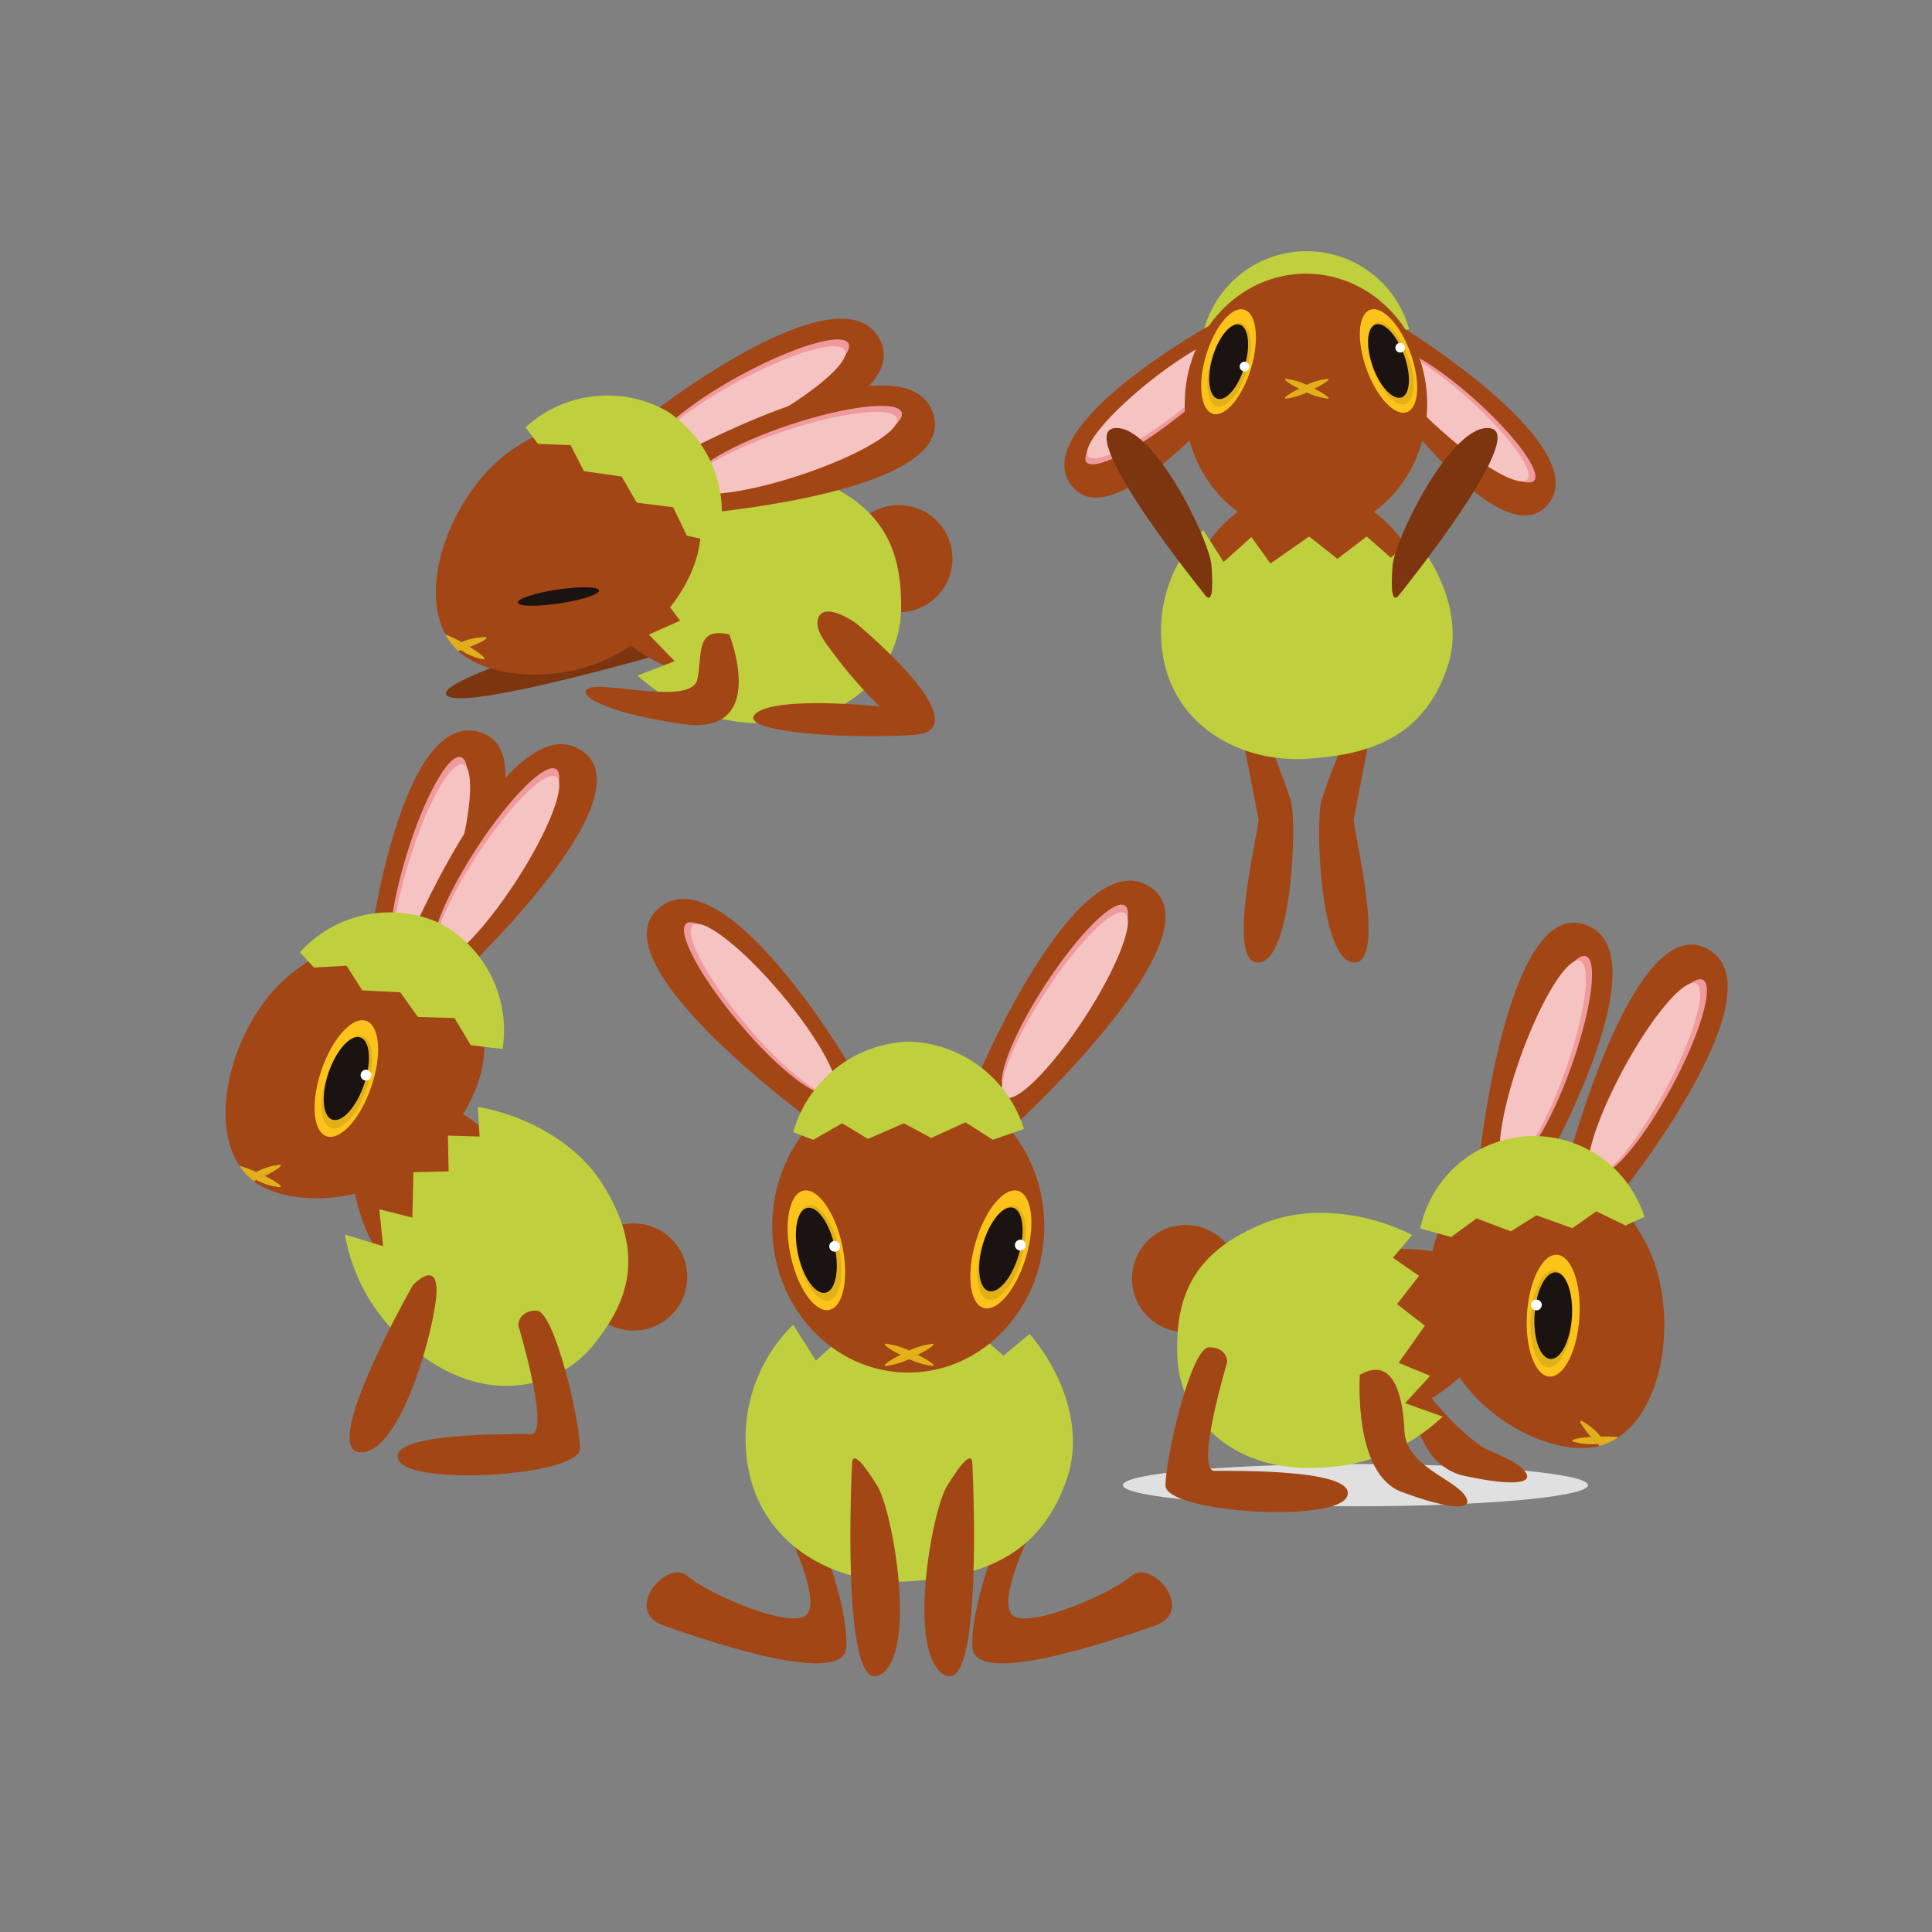 <svg xmlns="http://www.w3.org/2000/svg" xmlns:xlink="http://www.w3.org/1999/xlink" width="200" height="200" viewBox="0 0 200 200">
  <rect x="0" y="0" width="200" height="200" fill="#808080" stroke="none"/>
  <defs>
    <clipPath id="clip-path">
      <rect id="長方形_719" data-name="長方形 719" width="156.848" height="148.352" fill="none"/>
    </clipPath>
    <clipPath id="clip-path-3">
      <rect id="長方形_713" data-name="長方形 713" width="48.153" height="4.374" transform="translate(94.236 125.556)" fill="none"/>
    </clipPath>
    <clipPath id="clip-path-4">
      <rect id="長方形_714" data-name="長方形 714" width="48.152" height="4.374" transform="translate(47.826 143.978)" fill="none"/>
    </clipPath>
    <clipPath id="clip-path-5">
      <rect id="長方形_715" data-name="長方形 715" width="48.152" height="4.374" transform="translate(0 123.431)" fill="none"/>
    </clipPath>
    <clipPath id="clip-path-6">
      <rect id="長方形_716" data-name="長方形 716" width="54.175" height="6.013" transform="translate(21.61 45.735)" fill="none"/>
    </clipPath>
    <clipPath id="clip-path-7">
      <rect id="長方形_717" data-name="長方形 717" width="28.667" height="3.333" transform="translate(98.842 78.782)" fill="none"/>
    </clipPath>
  </defs>
  <g id="グループ_1324" data-name="グループ 1324" transform="translate(-1090 -1029)">
    <rect id="長方形_725" data-name="長方形 725" width="200" height="200" transform="translate(1090 1029)" fill="none"/>
    <g id="グループ_1316" data-name="グループ 1316" transform="translate(1112 1055)">
      <g id="グループ_1315" data-name="グループ 1315" clip-path="url(#clip-path)">
        <g id="グループ_1314" data-name="グループ 1314">
          <g id="グループ_1313" data-name="グループ 1313" clip-path="url(#clip-path)">
            <g id="グループ_1300" data-name="グループ 1300" style="mix-blend-mode: multiply;isolation: isolate">
              <g id="グループ_1299" data-name="グループ 1299">
                <g id="グループ_1298" data-name="グループ 1298" clip-path="url(#clip-path-3)">
                  <path id="パス_2460" data-name="パス 2460" d="M142.389,127.744c0,1.208-10.778,2.186-24.075,2.186s-24.077-.978-24.077-2.186,10.778-2.188,24.077-2.188,24.075.979,24.075,2.188" fill="#e0e0e0"/>
                </g>
              </g>
            </g>
            <path id="パス_2464" data-name="パス 2464" d="M24.846,74.931c-5.232-4.894-10.13-5.327-16.7-.131C2.464,79.295-.668,89.5,2.8,94.687a14.889,14.889,0,0,1,1.735.642,6.464,6.464,0,0,1,2.49-.748c.22.1-.484.6-1.611,1.157,1.127.557,1.831,1.053,1.611,1.153a6.406,6.406,0,0,1-2.49-.744c-.094.041-.183.077-.275.115.028.021.052.046.079.066,3.792,2.834,13.348,2.472,18.882-3.446s6.86-13.056,1.629-17.951" fill="#a34616"/>
            <path id="パス_2465" data-name="パス 2465" d="M4.081,95.531c.152-.07.3-.137.449-.2A14.846,14.846,0,0,0,2.8,94.687a6.752,6.752,0,0,0,.861,1.048c.137-.068.277-.137.424-.2" fill="#e3b019"/>
            <path id="パス_2466" data-name="パス 2466" d="M4.53,96.147a6.372,6.372,0,0,0,2.49.744c.22-.1-.483-.6-1.61-1.153-.139.069-.281.139-.432.209s-.3.136-.448.2" fill="#e3b019"/>
            <path id="パス_2467" data-name="パス 2467" d="M5.41,95.738c1.127-.558,1.83-1.053,1.61-1.156a6.429,6.429,0,0,0-2.49.748c.147.064.3.131.447.2s.294.139.433.207" fill="#e3b019"/>
            <path id="パス_2468" data-name="パス 2468" d="M4.081,95.947c-.142-.067-.277-.133-.409-.2a6.865,6.865,0,0,0,.584.513c.092-.039.18-.075.274-.116-.148-.064-.3-.132-.449-.2" fill="#e3b019"/>
            <path id="パス_2469" data-name="パス 2469" d="M3.657,95.735l-.008,0,.023.012-.015-.015" fill="#e3b019"/>
            <path id="パス_2470" data-name="パス 2470" d="M3.657,95.735l.015.015c.131.064.266.13.409.2s.3.136.449.2c.148-.064.3-.132.448-.2s.293-.14.432-.209c-.139-.068-.282-.138-.433-.207s-.3-.137-.447-.2c-.148.064-.3.131-.449.2s-.287.136-.424.2" fill="#e3b019"/>
            <path id="パス_2471" data-name="パス 2471" d="M14.727,97.45S16.607,109.3,26.762,109.3s3.949-16.173,1.505-18.243a16.618,16.618,0,0,0-4.514-2.82Z" fill="#a34616"/>
            <path id="パス_2472" data-name="パス 2472" d="M49.142,106.195a5.548,5.548,0,1,1-5.548-5.548,5.549,5.549,0,0,1,5.548,5.548" fill="#a34616"/>
            <path id="パス_2473" data-name="パス 2473" d="M27.454,88.585l.195,3.071-3.282-.1.074,3.708-3.641.08-.113,4.7-3.422-.862L17.656,103l-3.948-1.2A19.2,19.2,0,0,0,20.4,113.312c7.221,6.278,15.174,4.8,19.122-.191,3.255-4.11,5.61-9.142.735-16.721-2.641-4.1-7.808-6.963-12.8-7.815" fill="#c0cf3d"/>
            <path id="パス_2474" data-name="パス 2474" d="M16.135,72.642S19.368,47.09,27.761,49.815s-6.427,27.156-6.427,27.156l-5.5-1.33" fill="#a34616"/>
            <path id="パス_2475" data-name="パス 2475" d="M24.715,63.953c-1.834,6-4.358,10.548-5.639,10.157s-.831-5.573,1-11.574,4.36-10.547,5.639-10.156.832,5.573-1,11.573" fill="#ef9b9e"/>
            <path id="パス_2476" data-name="パス 2476" d="M24.938,64.717c-1.835,6-4.36,10.549-5.639,10.157s-.833-5.573,1-11.573,4.36-10.548,5.639-10.158.831,5.572-1,11.574" fill="#f6c3c3"/>
            <path id="パス_2477" data-name="パス 2477" d="M20.748,70.43S30.934,46.775,38.242,51.716,24.547,76.03,24.547,76.03l-4.915-2.8" fill="#a34616"/>
            <path id="パス_2478" data-name="パス 2478" d="M31.4,64.458c-3.425,5.258-7.11,8.928-8.23,8.2s.744-5.585,4.168-10.842,7.109-8.927,8.231-8.2S34.825,59.2,31.4,64.458" fill="#ef9b9e"/>
            <path id="パス_2479" data-name="パス 2479" d="M31.4,65.253c-3.425,5.257-7.111,8.929-8.23,8.2s.742-5.585,4.168-10.844,7.11-8.927,8.232-8.2-.745,5.583-4.17,10.842" fill="#f6c3c3"/>
            <path id="パス_2480" data-name="パス 2480" d="M16.426,86.534c-1.131,3.3-3.2,5.578-4.622,5.091s-1.655-3.558-.524-6.856,3.2-5.579,4.623-5.09,1.655,3.556.523,6.855" fill="#fcc31b"/>
            <path id="パス_2481" data-name="パス 2481" d="M15.956,86.711c-.9,2.631-2.551,4.447-3.684,4.059s-1.32-2.836-.416-5.467,2.551-4.448,3.683-4.059,1.32,2.837.417,5.467" fill="#e3b019"/>
            <path id="パス_2482" data-name="パス 2482" d="M15.685,86.279c-.805,2.347-2.278,3.97-3.289,3.623s-1.179-2.532-.375-4.879,2.28-3.971,3.291-3.625,1.179,2.534.373,4.881" fill="#1a1311"/>
            <path id="パス_2483" data-name="パス 2483" d="M16.413,85.477a.557.557,0,1,1-.347-.708.559.559,0,0,1,.347.708" fill="#fff"/>
            <path id="パス_2484" data-name="パス 2484" d="M13.876,73.967l1.62,2.555,3.944.2,1.816,2.549,3.787.119,1.691,2.8,3.291.405a12.551,12.551,0,0,0-6.474-13.017,12.538,12.538,0,0,0-14.5,3l1.459,1.585Z" fill="#c0cf3d"/>
            <path id="パス_2485" data-name="パス 2485" d="M20.744,107.041s-9.779,17.112-5.454,17.3,7.9-13.54,7.9-16.738-2.444-.564-2.444-.564" fill="#a34616"/>
            <path id="パス_2486" data-name="パス 2486" d="M31.652,111.178s3.384,11.283,1.316,11.283-14.856-.188-13.729,2.632,18.807,1.693,18.807-1.127-2.634-14.293-4.514-14.293-1.88,1.505-1.88,1.505" fill="#a34616"/>
            <path id="パス_2487" data-name="パス 2487" d="M59.758,133s3.636,7.473,1.412,8.383-9.895-2.425-12.017-4.242-6.765,3.635-2.422,5.15,18.681,6.462,18.883,2.222S62.888,133.1,62.888,133.1" fill="#a34616"/>
            <path id="パス_2488" data-name="パス 2488" d="M84.519,133s-3.637,7.473-1.414,8.383,9.9-2.425,12.017-4.242,6.767,3.635,2.424,5.15-18.681,6.462-18.885,2.222S81.389,133.1,81.389,133.1" fill="#a34616"/>
            <path id="パス_2489" data-name="パス 2489" d="M84.579,112.093l-2.7,2.246-2.8-2.459-3.4,2.6-3.285-2.6-4.5,3.142-2.211-3.084-3.224,2.9-2.353-3.7A16.414,16.414,0,0,0,55.216,123.9c.486,9.559,8.878,14.338,17.027,13.791,6.716-.448,13.5-2.183,16.3-10.926,1.516-4.736-.36-10.46-3.961-14.676" fill="#c0cf3d"/>
            <path id="パス_2490" data-name="パス 2490" d="M79.616,84.552S89.8,60.9,97.109,65.839s-13.7,24.313-13.7,24.313l-4.913-2.8" fill="#a34616"/>
            <path id="パス_2491" data-name="パス 2491" d="M90.269,78.581c-3.426,5.257-7.11,8.928-8.232,8.2s.746-5.585,4.17-10.842,7.108-8.927,8.231-8.2-.744,5.586-4.169,10.844" fill="#ef9b9e"/>
            <path id="パス_2492" data-name="パス 2492" d="M90.271,79.375c-3.426,5.257-7.111,8.929-8.231,8.2s.743-5.585,4.169-10.843,7.109-8.927,8.23-8.2-.743,5.584-4.168,10.842" fill="#f6c3c3"/>
            <path id="パス_2493" data-name="パス 2493" d="M65.6,83.705S52.811,62.26,46.157,68.051,62.695,90.526,62.695,90.526l4.116-4.507" fill="#a34616"/>
            <path id="パス_2494" data-name="パス 2494" d="M54.49,79.869c4.034,4.805,8.137,8,9.162,7.141S62.237,81.555,58.2,76.752s-8.137-8-9.163-7.141,1.416,5.453,5.452,10.258" fill="#ef9b9e"/>
            <path id="パス_2495" data-name="パス 2495" d="M55.189,80.039c4.036,4.8,8.14,8,9.165,7.14S62.938,81.725,58.9,76.92s-8.139-8-9.164-7.141,1.415,5.454,5.451,10.26" fill="#f6c3c3"/>
            <path id="パス_2496" data-name="パス 2496" d="M72.02,85.813c7.778,0,14.084,6.777,14.084,15.138S79.8,116.088,72.02,116.088s-14.083-6.778-14.083-15.137S64.243,85.813,72.02,85.813" fill="#a34616"/>
            <path id="パス_2497" data-name="パス 2497" d="M84.218,104.107c-.983,3.344-2.951,5.714-4.393,5.29s-1.81-3.482-.825-6.826,2.952-5.715,4.393-5.29,1.81,3.48.825,6.826" fill="#fcc31b"/>
            <path id="パス_2498" data-name="パス 2498" d="M83.757,104.305c-.784,2.666-2.353,4.556-3.5,4.217s-1.442-2.775-.657-5.443,2.352-4.555,3.5-4.217,1.443,2.775.657,5.443" fill="#e3b019"/>
            <path id="パス_2499" data-name="パス 2499" d="M83.467,103.884c-.7,2.38-2.1,4.067-3.126,3.765s-1.29-2.478-.59-4.857,2.1-4.069,3.128-3.767,1.289,2.479.588,4.859" fill="#1a1311"/>
            <path id="パス_2500" data-name="パス 2500" d="M84.159,103.051a.558.558,0,1,1-.378-.692.558.558,0,0,1,.378.692" fill="#fff"/>
            <path id="パス_2501" data-name="パス 2501" d="M65.17,102.853c.739,3.406.15,6.429-1.317,6.746s-3.26-2.184-4-5.592-.151-6.429,1.317-6.749,3.258,2.187,4,5.595" fill="#fcc31b"/>
            <path id="パス_2502" data-name="パス 2502" d="M64.859,103.247c.591,2.718.12,5.127-1.05,5.381s-2.6-1.742-3.187-4.46-.121-5.127,1.049-5.381,2.6,1.743,3.188,4.46" fill="#e3b019"/>
            <path id="パス_2503" data-name="パス 2503" d="M64.4,103.02c.526,2.423.107,4.573-.937,4.8s-2.32-1.556-2.847-3.979-.107-4.577.938-4.8,2.319,1.556,2.846,3.983" fill="#1a1311"/>
            <path id="パス_2504" data-name="パス 2504" d="M64.948,102.9a.557.557,0,1,1-.663-.426.557.557,0,0,1,.663.426" fill="#fff"/>
            <path id="パス_2505" data-name="パス 2505" d="M72.559,114.042c1.375.638,2.29,1.25,2.043,1.362a7.727,7.727,0,0,1-2.941-.946c-1.373-.639-2.289-1.248-2.039-1.363a7.786,7.786,0,0,1,2.937.947" fill="#e3b019"/>
            <path id="パス_2506" data-name="パス 2506" d="M71.663,114.042A7.781,7.781,0,0,1,74.6,113.1c.247.115-.668.724-2.043,1.363a7.717,7.717,0,0,1-2.937.946c-.25-.113.666-.724,2.041-1.362" fill="#e3b019"/>
            <path id="パス_2507" data-name="パス 2507" d="M65.19,90.282,67.846,91.9l3.725-1.615L74.4,91.8l3.545-1.616,2.834,1.805L84,90.867a12.9,12.9,0,0,0-11.9-9.041A12.887,12.887,0,0,0,60.112,91.2l2.066.795Z" fill="#c0cf3d"/>
            <path id="パス_2508" data-name="パス 2508" d="M78.661,125.615s1.212,23.823-2.826,21.8-1.412-16.958.2-19.582,2.623-3.634,2.623-2.222" fill="#a34616"/>
            <path id="パス_2509" data-name="パス 2509" d="M66.2,125.615s-1.211,23.823,2.826,21.8,1.412-16.958-.2-19.582S66.2,124.2,66.2,125.615" fill="#a34616"/>
            <path id="パス_2510" data-name="パス 2510" d="M119.826,50.074s-1.53,7.958-1.684,8.722,3.521,14.995,0,14.842S114.164,59.1,114.777,56.96s2.6-6.886,2.6-6.886Z" fill="#a34616"/>
            <path id="パス_2511" data-name="パス 2511" d="M106.592,50.074s1.53,7.958,1.684,8.722-3.52,14.995,0,14.842,3.979-14.536,3.366-16.678-2.6-6.886-2.6-6.886Z" fill="#a34616"/>
            <path id="パス_2512" data-name="パス 2512" d="M113.191,24.668c6.934,0,12.553,6.04,12.553,13.491S120.125,51.65,113.191,51.65s-12.552-6.04-12.552-13.491,5.62-13.491,12.552-13.491" fill="#a34616"/>
            <path id="パス_2513" data-name="パス 2513" d="M107.1,7.537l2.369,1.439,3.32-1.439,2.524,1.355,3.16-1.441L121,9.061l2.866-1a11.009,11.009,0,0,0-21.29.294l1.841.709Z" fill="#c0cf3d"/>
            <path id="パス_2514" data-name="パス 2514" d="M124.385,29.731l-2.409,2-2.491-2.192-3.036,2.312-2.926-2.312-4.011,2.8-1.969-2.748-2.874,2.584-2.1-3.3a14.625,14.625,0,0,0-4.356,11.376c.433,8.521,7.911,12.78,15.174,12.292,5.986-.4,12.033-1.944,14.525-9.736,1.351-4.222-.32-9.322-3.53-13.08" fill="#c0cf3d"/>
            <path id="パス_2515" data-name="パス 2515" d="M124.009,8.416s19.453,12.185,14.107,17.95S118.56,11,118.56,11l3.135-3.948" fill="#a34616"/>
            <path id="パス_2516" data-name="パス 2516" d="M127.823,18.61c-4.167-3.73-6.9-7.475-6.1-8.364s4.819,1.415,8.985,5.144,6.9,7.476,6.1,8.366-4.819-1.416-8.984-5.146" fill="#ef9b9e"/>
            <path id="パス_2517" data-name="パス 2517" d="M127.12,18.5c-4.164-3.73-6.9-7.476-6.1-8.364s4.82,1.413,8.987,5.144,6.9,7.477,6.1,8.365-4.818-1.415-8.985-5.145" fill="#f6c3c3"/>
            <path id="パス_2518" data-name="パス 2518" d="M103.529,7.513S84.038,18.251,88.991,24.356s20.526-14.045,20.526-14.045l-3.89-3.8" fill="#a34616"/>
            <path id="パス_2519" data-name="パス 2519" d="M99.774,17.294c4.4-3.448,7.376-7.005,6.64-7.944s-4.9,1.094-9.305,4.545-7.375,7-6.638,7.942,4.9-1.1,9.3-4.543" fill="#ef9b9e"/>
            <path id="パス_2520" data-name="パス 2520" d="M99.946,16.675c4.4-3.448,7.375-7.006,6.64-7.945s-4.9,1.094-9.3,4.544-7.376,7-6.641,7.943,4.9-1.093,9.305-4.542" fill="#f6c3c3"/>
            <path id="パス_2521" data-name="パス 2521" d="M113.191,2.329c6.934,0,12.553,6.04,12.553,13.491s-5.619,13.491-12.553,13.491-12.552-6.039-12.552-13.491,5.62-13.491,12.552-13.491" fill="#a34616"/>
            <path id="パス_2522" data-name="パス 2522" d="M124.019,10.55c1.051,2.925.882,5.663-.378,6.117s-3.134-1.554-4.184-4.478-.882-5.664.378-6.117,3.133,1.553,4.184,4.478" fill="#fcc31b"/>
            <path id="パス_2523" data-name="パス 2523" d="M123.791,10.936c.839,2.331.7,4.515-.3,4.876s-2.5-1.237-3.337-3.569-.7-4.517.3-4.877,2.5,1.236,3.335,3.57" fill="#e3b019"/>
            <path id="パス_2524" data-name="パス 2524" d="M123.361,10.786c.747,2.081.628,4.031-.269,4.352s-2.231-1.1-2.979-3.184-.627-4.032.271-4.355,2.229,1.106,2.977,3.187" fill="#1a1311"/>
            <path id="パス_2525" data-name="パス 2525" d="M123.421,9.822a.5.5,0,1,1-.635-.3.5.5,0,0,1,.635.3" fill="#fff"/>
            <path id="パス_2526" data-name="パス 2526" d="M107.5,12.144c-.894,2.975-2.659,5.076-3.941,4.69s-1.6-3.111-.7-6.086,2.66-5.079,3.942-4.693,1.6,3.11.7,6.089" fill="#fcc31b"/>
            <path id="パス_2527" data-name="パス 2527" d="M107.094,12.316c-.714,2.374-2.121,4.049-3.143,3.742s-1.272-2.48-.559-4.853,2.12-4.05,3.142-3.743,1.273,2.482.56,4.854" fill="#e3b019"/>
            <path id="パス_2528" data-name="パス 2528" d="M106.835,11.942c-.636,2.117-1.891,3.611-2.8,3.339s-1.137-2.216-.5-4.333,1.894-3.613,2.806-3.341,1.136,2.216.5,4.335" fill="#1a1311"/>
            <path id="パス_2529" data-name="パス 2529" d="M107.312,12.084a.5.5,0,1,1-.333-.618.5.5,0,0,1,.333.618" fill="#fff"/>
            <path id="パス_2530" data-name="パス 2530" d="M113.672,14.052c1.225.567,2.04,1.114,1.82,1.214a6.948,6.948,0,0,1-2.619-.844c-1.224-.568-2.041-1.112-1.818-1.215a6.957,6.957,0,0,1,2.617.845" fill="#e3b019"/>
            <path id="パス_2531" data-name="パス 2531" d="M112.873,14.052a6.963,6.963,0,0,1,2.619-.845c.22.1-.595.647-1.82,1.215a6.947,6.947,0,0,1-2.617.844c-.223-.1.593-.647,1.818-1.214" fill="#e3b019"/>
            <path id="パス_2532" data-name="パス 2532" d="M102.688,35.525S89.316,19,93.285,18.334,103.2,29.81,103.413,32.546s.016,4-.725,2.979" fill="#7c350e"/>
            <path id="パス_2533" data-name="パス 2533" d="M122.886,35.525S136.257,19,132.29,18.334s-9.915,11.476-10.13,14.212-.015,4,.726,2.979" fill="#7c350e"/>
            <path id="パス_2534" data-name="パス 2534" d="M35.116,40.957s-13.463,4.191-10.541,5.206S46.42,41.719,46.42,41.719l-2.795-3.176Z" fill="#7c350e"/>
            <path id="パス_2535" data-name="パス 2535" d="M42.108,39.9s8.8,8.152,16.784,1.878S52,26.617,48.8,26.5a16.589,16.589,0,0,0-5.291.57Z" fill="#a34616"/>
            <path id="パス_2536" data-name="パス 2536" d="M75.413,28.405a5.548,5.548,0,1,1-7.79-.934,5.547,5.547,0,0,1,7.79.934" fill="#a34616"/>
            <path id="パス_2537" data-name="パス 2537" d="M46.639,25.061l2.051,2.3L46.046,29.3,48.4,32.173l-2.813,2.312L48.4,38.252,45.176,39.69l2.664,2.757L43.993,43.94a19.193,19.193,0,0,0,12.375,4.925c9.555.473,14.9-5.6,14.916-11.965.02-5.244-1.238-10.656-9.753-13.6-4.612-1.6-10.443-.651-14.892,1.763" fill="#c0cf3d"/>
            <path id="パス_2538" data-name="パス 2538" d="M44.791,17.276S65.01,1.322,69.085,9.146,45.466,24.008,45.466,24.008l-2.989-4.8" fill="#a34616"/>
            <path id="パス_2539" data-name="パス 2539" d="M57,17.094c-5.515,2.994-10.5,4.467-11.14,3.291s3.313-4.558,8.826-7.551,10.5-4.467,11.143-3.29S62.517,14.1,57,17.094" fill="#ef9b9e"/>
            <path id="パス_2540" data-name="パス 2540" d="M56.626,17.8c-5.515,2.993-10.5,4.466-11.143,3.292s3.313-4.559,8.828-7.553,10.5-4.467,11.144-3.29S62.141,14.8,56.626,17.8" fill="#f6c3c3"/>
            <path id="パス_2541" data-name="パス 2541" d="M49.274,20.585s22.72-12.128,25.348-3.708S48.749,27.33,48.749,27.33l-2.094-5.255" fill="#a34616"/>
            <path id="パス_2542" data-name="パス 2542" d="M61.325,22.565c-5.956,1.972-11.126,2.54-11.547,1.27s4.068-3.9,10.025-5.872,11.126-2.54,11.545-1.268-4.067,3.9-10.023,5.87" fill="#ef9b9e"/>
            <path id="パス_2543" data-name="パス 2543" d="M60.83,23.189c-5.956,1.971-11.127,2.539-11.547,1.27s4.067-3.9,10.024-5.872,11.128-2.539,11.547-1.269-4.066,3.9-10.024,5.871" fill="#f6c3c3"/>
            <path id="パス_2544" data-name="パス 2544" d="M47.9,22.054c-4.754-5.358-9.591-6.245-16.613-1.682-6.076,3.949-10.143,13.818-7.175,19.3a14.649,14.649,0,0,1,1.666.8,6.405,6.405,0,0,1,2.549-.512c.21.122-.536.55-1.71,1,1.069.66,1.724,1.219,1.5,1.3a6.378,6.378,0,0,1-2.409-.972c-.1.032-.191.06-.285.089.025.025.047.05.073.073,3.513,3.175,13.06,3.7,19.121-1.677S52.655,27.413,47.9,22.054" fill="#a34616"/>
            <path id="パス_2545" data-name="パス 2545" d="M25.313,40.635c.156-.056.312-.106.465-.158a14.653,14.653,0,0,0-1.667-.8,6.844,6.844,0,0,0,.761,1.123c.142-.055.288-.11.441-.164" fill="#e3b019"/>
            <path id="パス_2546" data-name="パス 2546" d="M25.7,41.292a6.384,6.384,0,0,0,2.409.972c.229-.079-.427-.638-1.5-1.3-.143.056-.292.111-.449.167s-.312.107-.464.159" fill="#e3b019"/>
            <path id="パス_2547" data-name="パス 2547" d="M26.616,40.965c1.174-.45,1.92-.878,1.71-1a6.405,6.405,0,0,0-2.549.512c.142.078.285.158.428.242s.279.165.411.246" fill="#e3b019"/>
            <path id="パス_2548" data-name="パス 2548" d="M25.273,41.048c-.136-.078-.263-.156-.389-.233a6.6,6.6,0,0,0,.534.565l.285-.089c-.144-.079-.286-.158-.43-.243" fill="#e3b019"/>
            <path id="パス_2549" data-name="パス 2549" d="M24.872,40.8l-.009,0,.022.014a.091.091,0,0,1-.013-.016" fill="#e3b019"/>
            <path id="パス_2550" data-name="パス 2550" d="M24.872,40.8a.091.091,0,0,0,.013.016c.126.077.253.155.388.233s.286.164.43.243c.152-.052.307-.1.464-.159s.305-.111.449-.167c-.132-.081-.267-.164-.411-.246s-.286-.164-.428-.242c-.152.052-.307.1-.465.158s-.3.109-.44.164" fill="#e3b019"/>
            <path id="パス_2551" data-name="パス 2551" d="M37.067,20.075l1.375,2.694,3.909.564,1.571,2.706,3.76.47,1.425,2.945,3.239.708A12.556,12.556,0,0,0,47.107,16.6,12.537,12.537,0,0,0,32.4,18.241L33.7,19.955Z" fill="#c0cf3d"/>
            <path id="パス_2552" data-name="パス 2552" d="M65.545,37.863a7.357,7.357,0,0,1,1.331.869,59.457,59.457,0,0,1,4.483,4.225c1.512,1.6,6.144,6.83,1.216,7.123-7.865.467-18.432-.389-16.322-2.226s12.812-.728,12.811-.73a45.455,45.455,0,0,1-4.683-5.343c-.594-.813-1.826-2.241-1.759-3.339.1-1.6,1.661-1.23,2.923-.579" fill="#a34616"/>
            <path id="パス_2553" data-name="パス 2553" d="M53.49,39.67s4.225,10.558-4.831,9.279-11.528-3.5-9.251-3.815,10.212,1.756,10.778-.8-.275-5.455,3.3-4.663" fill="#a34616"/>
            <path id="パス_2554" data-name="パス 2554" d="M31.607,36.38c.059.4,1.99.435,4.315.085s4.159-.951,4.1-1.346-1.991-.434-4.314-.086-4.161.953-4.1,1.347" fill="#1a1311"/>
            <path id="パス_2555" data-name="パス 2555" d="M123.918,116.819c-.257.1-.4.448-.359,1.049a14.676,14.676,0,0,0,1.822,5.393,6.152,6.152,0,0,0,3.828,3.432c5.251,1.19,7.987.974,6.472-.571-1.144-1.166-2.995-1.586-4.368-2.42a24.618,24.618,0,0,1-4.339-4.061c-.756-.769-1.276-1.7-2.035-2.413-.4-.371-.763-.513-1.021-.409" fill="#a34616"/>
            <path id="パス_2556" data-name="パス 2556" d="M129.119,116.554s-8.574,8.389-16.727,2.333,6.476-15.338,9.671-15.54a16.643,16.643,0,0,1,5.306.427Z" fill="#a34616"/>
            <path id="パス_2557" data-name="パス 2557" d="M96.279,103.049a5.548,5.548,0,1,0,7.761-1.145,5.548,5.548,0,0,0-7.761,1.145" fill="#a34616"/>
            <path id="パス_2558" data-name="パス 2558" d="M124.189,101.848,122.2,104.2l2.7,1.874L122.627,109l2.874,2.237-2.714,3.841,3.261,1.35-2.589,2.827,3.887,1.39a19.189,19.189,0,0,1-12.237,5.259c-9.539.731-15.043-5.2-15.234-11.558-.163-5.241.948-10.686,9.38-13.86,4.566-1.721,10.42-.934,14.934,1.358" fill="#c0cf3d"/>
            <path id="パス_2559" data-name="パス 2559" d="M146.6,96.494s15.914-20.25,8.082-24.309-14.815,23.649-14.815,23.649l4.807,2.977" fill="#a34616"/>
            <path id="パス_2560" data-name="パス 2560" d="M146.756,84.283c-2.982,5.521-4.445,10.51-3.27,11.146s4.552-3.322,7.535-8.84,4.445-10.513,3.268-11.15-4.552,3.324-7.533,8.844" fill="#ef9b9e"/>
            <path id="パス_2561" data-name="パス 2561" d="M146.056,84.661c-2.981,5.52-4.445,10.513-3.27,11.148s4.552-3.321,7.536-8.843,4.444-10.511,3.267-11.148-4.551,3.323-7.533,8.843" fill="#f6c3c3"/>
            <path id="パス_2562" data-name="パス 2562" d="M137.737,94.956s12.7-22.41,4.342-25.246-11.1,25.6-11.1,25.6l5.2,2.224" fill="#a34616"/>
            <path id="パス_2563" data-name="パス 2563" d="M136.061,82.86c-2.12,5.9-2.818,11.06-1.558,11.512s4-3.968,6.121-9.874,2.817-11.06,1.556-11.512-4,3.969-6.119,9.874" fill="#ef9b9e"/>
            <path id="パス_2564" data-name="パス 2564" d="M135.425,83.339c-2.118,5.905-2.816,11.061-1.559,11.511s4-3.967,6.122-9.874,2.817-11.059,1.556-11.511-4,3.967-6.119,9.874" fill="#f6c3c3"/>
            <path id="パス_2565" data-name="パス 2565" d="M132.747,96.083c6.707-2.514,11.4-1.037,15.471,6.281,3.525,6.332,2.506,16.957-2.683,20.419a14.235,14.235,0,0,0-1.847-.071,6.454,6.454,0,0,0-2.013-1.646c-.244.011.215.739,1.042,1.686-1.253.082-2.093.27-1.929.447a6.369,6.369,0,0,0,2.585.267l.21.213c-.033.008-.066.021-.1.029-4.59,1.164-13.275-2.835-16.118-10.423s-1.328-14.688,5.381-17.2" fill="#a34616"/>
            <path id="パス_2566" data-name="パス 2566" d="M144.025,123.069c-.113-.124-.226-.242-.337-.357a14.243,14.243,0,0,1,1.847.071,6.7,6.7,0,0,1-1.2.637q-.148-.174-.312-.351" fill="#e3b019"/>
            <path id="パス_2567" data-name="パス 2567" d="M143.373,123.465a6.35,6.35,0,0,1-2.585-.267c-.164-.176.676-.365,1.929-.447.1.115.208.235.32.357s.226.241.336.357" fill="#e3b019"/>
            <path id="パス_2568" data-name="パス 2568" d="M142.717,122.751c-.826-.947-1.285-1.675-1.042-1.686a6.481,6.481,0,0,1,2.014,1.646c-.162,0-.326.007-.492.014s-.325.015-.48.026" fill="#e3b019"/>
            <path id="パス_2569" data-name="パス 2569" d="M143.866,123.453c.156-.007.306-.016.453-.025a7.157,7.157,0,0,1-.736.251c-.071-.071-.139-.14-.21-.213.162,0,.326-.006.493-.013" fill="#e3b019"/>
            <path id="パス_2570" data-name="パス 2570" d="M144.338,123.419l.007.006-.026,0,.019-.008" fill="#e3b019"/>
            <path id="パス_2571" data-name="パス 2571" d="M144.338,123.419l-.019.008c-.147.01-.3.018-.453.025s-.331.01-.493.013c-.11-.116-.222-.234-.336-.357s-.218-.242-.32-.357c.155-.011.314-.02.48-.026s.33-.012.492-.014c.111.115.223.233.337.357s.212.236.312.351" fill="#e3b019"/>
            <path id="パス_2572" data-name="パス 2572" d="M136.073,110.026c-.22,3.48.817,6.379,2.317,6.475s2.892-2.653,3.112-6.131-.817-6.381-2.317-6.475-2.891,2.651-3.112,6.131" fill="#fcc31b"/>
            <path id="パス_2573" data-name="パス 2573" d="M136.439,110.37c-.176,2.775.651,5.086,1.847,5.161s2.3-2.113,2.48-4.889-.651-5.085-1.845-5.162-2.307,2.116-2.482,4.89" fill="#e3b019"/>
            <path id="パス_2574" data-name="パス 2574" d="M136.856,110.075c-.157,2.475.581,4.54,1.647,4.606s2.061-1.885,2.218-4.361-.583-4.541-1.65-4.609-2.059,1.887-2.215,4.364" fill="#1a1311"/>
            <path id="パス_2575" data-name="パス 2575" d="M136.49,109.055a.557.557,0,1,0,.591-.521.557.557,0,0,0-.591.521" fill="#fff"/>
            <path id="パス_2576" data-name="パス 2576" d="M143.249,99.4l-2.477,1.739-3.717-1.33-2.655,1.658-3.544-1.341-2.636,1.934-3.194-.887a12.016,12.016,0,0,1,23.209-1.209l-1.954.9Z" fill="#c0cf3d"/>
            <path id="パス_2577" data-name="パス 2577" d="M105.045,114.979s-3.385,11.284-1.316,11.284,14.856-.189,13.728,2.633-18.807,1.691-18.807-1.129,2.634-14.293,4.514-14.293,1.881,1.5,1.881,1.5" fill="#a34616"/>
            <path id="パス_2578" data-name="パス 2578" d="M118.77,116.327s-.722,10.241,4.326,12.115,7.789,2.02,6.489.289-6.055-3.029-6.2-6.634-1.153-7.79-4.613-5.77" fill="#a34616"/>
          </g>
        </g>
      </g>
    </g>
  </g>
</svg>
